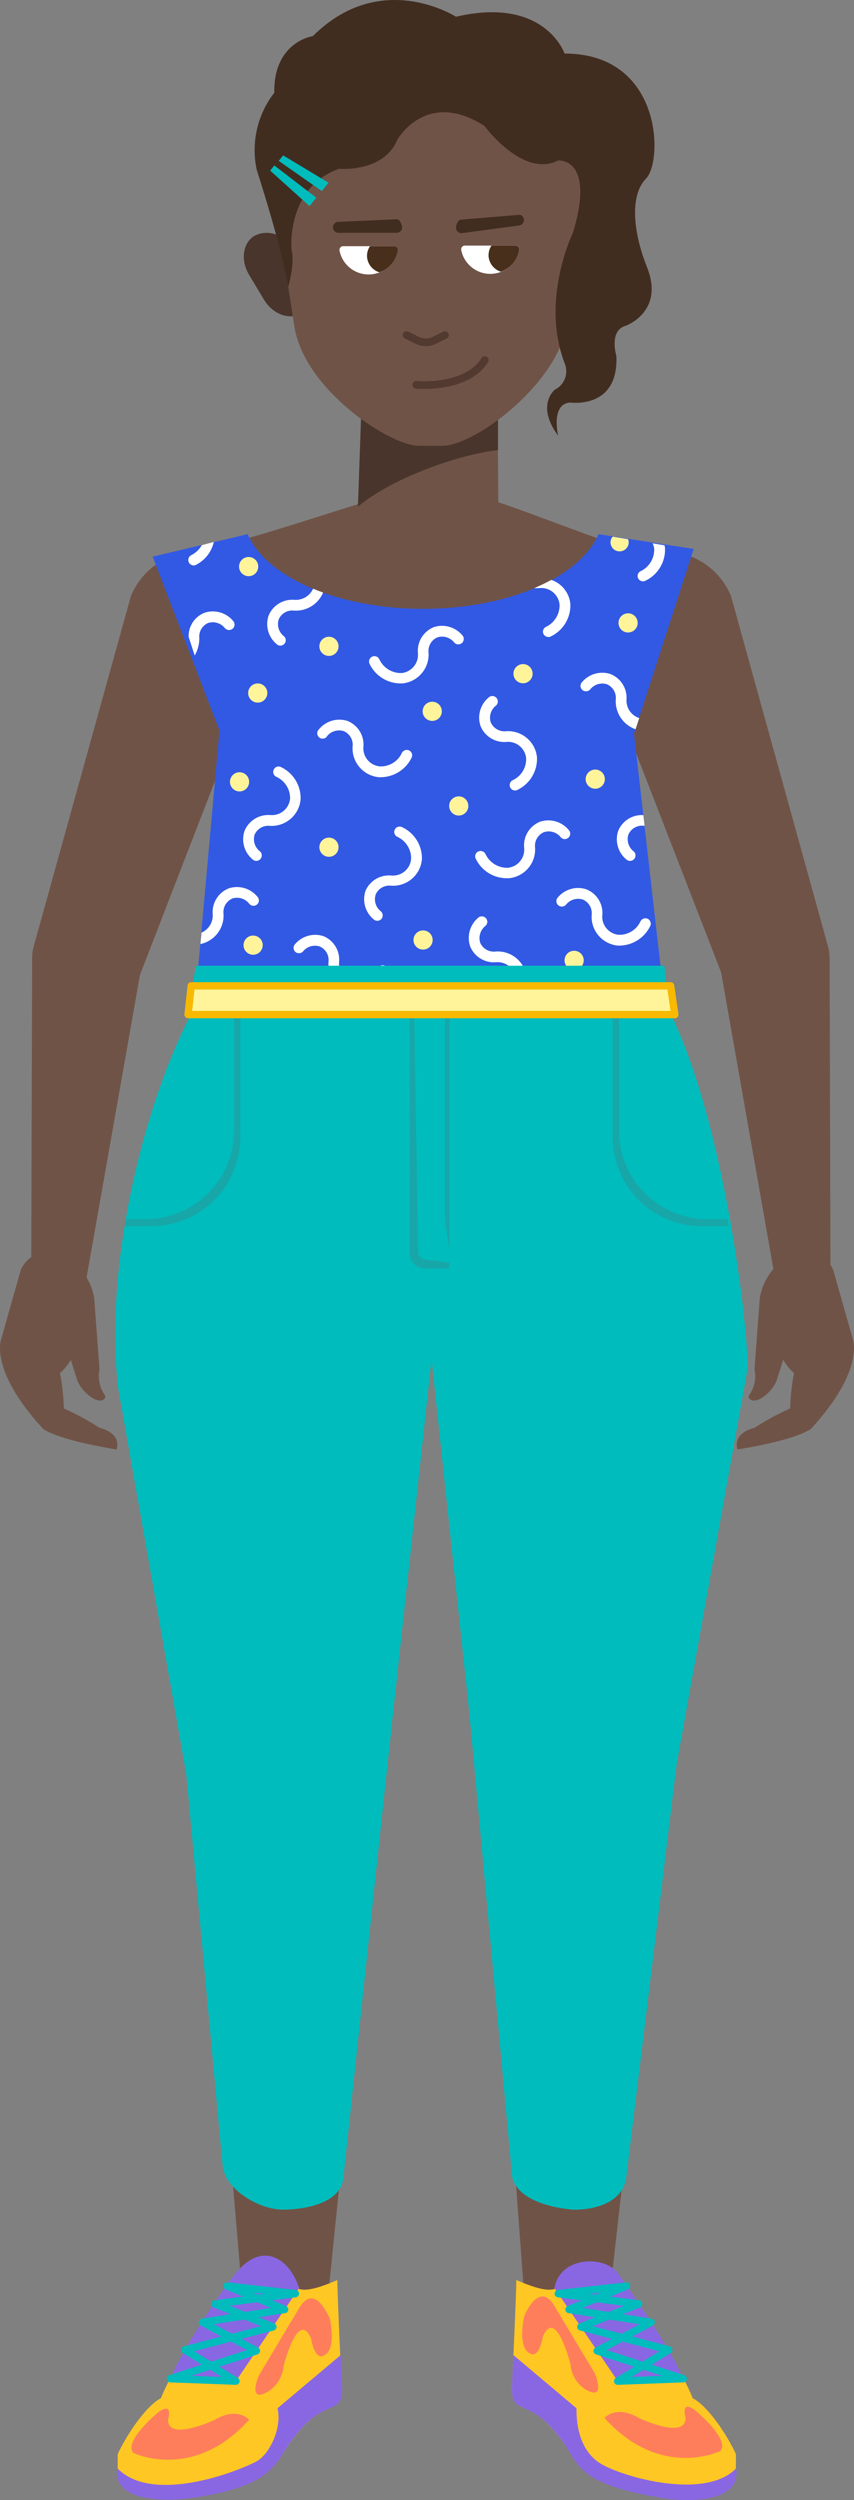 <svg version="1.1" xmlns="http://www.w3.org/2000/svg" xmlns:xlink="http://www.w3.org/1999/xlink" width="89.038" height="260.57" viewBox="0,0,89.038,260.57"><rect x="0" y="0" width="89.038" height="260.57" fill="#808080" stroke="none"/><g transform="translate(-195.481,-49.715)"><g data-paper-data="{&quot;isPaintingLayer&quot;:true}" fill-rule="evenodd" stroke-miterlimit="10" stroke-dasharray="" stroke-dashoffset="0" style="mix-blend-mode: normal"><path d="M261.632,107.079c0,0 7.401,-1.345 10.053,4.716l10.085,36.412c0.884,2.738 -1.334,5.684 -4.018,6.661c0,0 -4.87,1.345 -6.726,-2.882l-13.781,-35.507c-0.736,-1.822 -0.682,-3.866 0.149,-5.647c0.831,-1.781 2.366,-3.139 4.239,-3.752z" id="Path" fill="#705347" stroke="none" stroke-width="1" stroke-linecap="butt" stroke-linejoin="miter"/><path d="M223.413,110.83c0.832,1.782 0.884,3.827 0.146,5.649l-13.741,35.507c-1.848,4.227 -6.726,2.882 -6.726,2.882c-2.716,-0.977 -4.942,-3.923 -4.058,-6.661l10.109,-36.412c2.636,-6.061 10.029,-4.716 10.029,-4.716c1.874,0.611 3.41,1.969 4.242,3.751z" id="Path" fill="#705347" stroke="none" stroke-width="1" stroke-linecap="butt" stroke-linejoin="miter"/><path d="M224.989,241.374c0,0 -8.446,0 -10.061,-6.613l-7.232,-40.967c0.972,-9.687 16.417,-9.479 16.417,-9.479c5.087,0 16.457,1.153 16.457,6.213l-4.91,45.115c-0.498,5.396 -5.585,5.732 -10.671,5.732z" data-paper-data="{&quot;origPos&quot;:null}" id="Path" fill="#00bcbd" stroke="none" stroke-width="1" stroke-linecap="butt" stroke-linejoin="miter"/><path d="M244.982,233.592l-4.596,-43.041c0,-5.06 11.371,-6.213 16.449,-6.213c0,0 14.665,0.056 16.594,8.006l-7.409,41.296c-0.587,8.47 -11.178,8.863 -11.178,8.863c-5.087,0 -9.892,-3.867 -9.86,-8.911z" data-paper-data="{&quot;origPos&quot;:null}" id="Path" fill="#00bcbd" stroke="none" stroke-width="1" stroke-linecap="butt" stroke-linejoin="miter"/><g data-paper-data="{&quot;origPos&quot;:null}" id="Group-13" stroke="none" stroke-width="1" stroke-linecap="butt" stroke-linejoin="miter"><path d="M264.533,107.824c6.324,1.377 -12.383,16.012 -25.666,16.012c-13.283,0 -30.046,-15.436 -23.665,-16.557c7.987,-1.393 21.166,-6.781 25.2,-6.781c5.392,0 16.192,5.596 24.131,7.326z" id="Path" fill="#705347"/><path d="M247.473,106.791c0.305,2.394 -5.456,4.491 -7.867,4.491c-1.953,-0.024 -6.694,-1.449 -6.991,-3.379l0.562,-16.076h14.183z" id="Path" fill="#705347"/><path d="M232.8,102.532l0.378,-10.72h14.223v4.804c-5.312,0.681 -11.877,3.515 -14.601,5.917z" id="Path" fill="#49352c"/></g><g id="Group-7" stroke="none" stroke-width="1" stroke-linecap="butt" stroke-linejoin="miter"><path d="M261.584,126.182l3.857,33.81h-50.151l3.078,-34.138l-6.967,-18.126l9.9,-2.338c1.921,4.459 9.362,7.782 18.289,7.782c8.928,0 16.377,-3.323 18.297,-7.782l9.916,1.537z" id="Path" fill="#3259e4"/><g id="Group-6"><path d="M221.353,121.946c0,-0.552 0.448,-1 1,-1c0.552,0 1,0.448 1,1c0,0.552 -0.448,1 -1,1c-0.552,0 -1,-0.448 -1,-1z" id="Oval" fill="#fff49a"/><path d="M254.34,149.808c0,-0.552 0.448,-1 1,-1c0.552,0 1,0.448 1,1c0,0.552 -0.448,1 -1,1c-0.552,0 -1,-0.448 -1,-1z" id="Oval" fill="#fff49a"/><path d="M249.012,119.929c0,-0.552 0.448,-1 1,-1c0.552,0 1,0.448 1,1c0,0.552 -0.448,1 -1,1c-0.552,0 -1,-0.448 -1,-1z" id="Oval" fill="#fff49a"/><path d="M242.311,133.715c0,-0.552 0.448,-1 1,-1c0.552,0 1,0.448 1,1c0,0.552 -0.448,1 -1,1c-0.552,0 -1,-0.448 -1,-1z" id="Oval" fill="#fff49a"/><path d="M228.778,138.015c0,-0.552 0.448,-1 1,-1c0.552,0 1,0.448 1,1c0,0.552 -0.448,1 -1,1c-0.552,0 -1,-0.448 -1,-1z" id="Oval" fill="#fff49a"/><path d="M259.965,114.637c0,-0.552 0.448,-1 1,-1c0.552,0 1,0.448 1,1c0,0.552 -0.448,1 -1,1c-0.552,0 -1,-0.448 -1,-1z" id="Oval" fill="#fff49a"/><path d="M228.778,117.079c0,-0.552 0.448,-1 1,-1c0.552,0 1,0.448 1,1c0,0.552 -0.448,1 -1,1c-0.552,0 -1,-0.448 -1,-1z" id="Oval" fill="#fff49a"/><path d="M219.457,131.202c0,-0.552 0.448,-1 1,-1c0.552,0 1,0.448 1,1c0,0.552 -0.448,1 -1,1c-0.552,0 -1,-0.448 -1,-1z" id="Oval" fill="#fff49a"/><path d="M220.405,108.768c0,-0.552 0.448,-1 1,-1c0.552,0 1,0.448 1,1c0,0.552 -0.448,1 -1,1c-0.552,0 -1,-0.448 -1,-1z" id="Oval" fill="#fff49a"/><path d="M256.542,130.921c0,-0.552 0.448,-1 1,-1c0.552,0 1,0.448 1,1c0,0.552 -0.448,1 -1,1c-0.552,0 -1,-0.448 -1,-1z" id="Oval" fill="#fff49a"/><path d="M239.546,123.852c0,-0.552 0.448,-1 1,-1c0.552,0 1,0.448 1,1c0,0.552 -0.448,1 -1,1c-0.552,0 -1,-0.448 -1,-1z" id="Oval" fill="#fff49a"/><path d="M220.871,148.223c0,-0.552 0.448,-1 1,-1c0.552,0 1,0.448 1,1c0,0.552 -0.448,1 -1,1c-0.552,0 -1,-0.448 -1,-1z" id="Oval" fill="#fff49a"/><path d="M238.59,147.686c0,-0.552 0.448,-1 1,-1c0.552,0 1,0.448 1,1c0,0.552 -0.448,1 -1,1c-0.552,0 -1,-0.448 -1,-1z" id="Oval" fill="#fff49a"/><path d="M243.696,115.942c0.204,0.237 0.177,0.593 -0.06,0.797c-0.237,0.203 -0.595,0.177 -0.8,-0.06c-0.414,-0.525 -1.113,-0.739 -1.752,-0.536c-0.63,0.271 -1.005,0.923 -0.924,1.601c0.107,1.633 -1.112,3.054 -2.748,3.202h-0.145c-1.384,0.006 -2.648,-0.783 -3.246,-2.026c-0.096,-0.186 -0.081,-0.409 0.04,-0.58c0.121,-0.171 0.327,-0.26 0.534,-0.233c0.208,0.028 0.383,0.168 0.454,0.364c0.429,0.882 1.34,1.428 2.322,1.393c1.051,-0.125 1.802,-1.074 1.679,-2.122c-0.088,-1.155 0.585,-2.233 1.663,-2.666c1.078,-0.35 2.26,-0.007 2.981,0.865z" id="Path" fill="#ffffff"/><path d="M254.322,137.17c-0.148,-0.012 -0.285,-0.083 -0.38,-0.196c-0.416,-0.523 -1.114,-0.733 -1.752,-0.528c-0.63,0.271 -1.005,0.923 -0.924,1.601c0.111,1.635 -1.11,3.058 -2.748,3.202h-0.185c-1.397,0.006 -2.67,-0.797 -3.263,-2.058c-0.062,-0.136 -0.066,-0.29 -0.011,-0.429c0.054,-0.139 0.163,-0.25 0.3,-0.308c0.286,-0.124 0.619,0.005 0.747,0.288c0.424,0.901 1.349,1.459 2.346,1.417c0.51,-0.058 0.975,-0.318 1.289,-0.722c0.315,-0.404 0.452,-0.917 0.382,-1.424c-0.085,-1.155 0.591,-2.231 1.671,-2.658c1.086,-0.354 2.278,-0.003 2.997,0.881c0.102,0.113 0.153,0.263 0.141,0.414c-0.012,0.151 -0.086,0.291 -0.205,0.387c-0.112,0.097 -0.259,0.144 -0.407,0.132z" id="Path" fill="#ffffff"/><path d="M262.13,124.556l-0.386,1.169c-1.298,-0.462 -2.138,-1.719 -2.065,-3.09c0.085,-0.677 -0.288,-1.329 -0.916,-1.601c-0.639,-0.203 -1.337,0.011 -1.752,0.536c-0.204,0.238 -0.564,0.267 -0.804,0.064c-0.117,-0.097 -0.19,-0.236 -0.202,-0.387c-0.012,-0.151 0.037,-0.3 0.137,-0.414c0.721,-0.877 1.909,-1.221 2.989,-0.865c1.067,0.425 1.74,1.483 1.671,2.626c-0.065,0.88 0.483,1.691 1.326,1.962z" id="Path" fill="#ffffff"/><path d="M229.569,126.478c-0.126,0.167 -0.335,0.25 -0.542,0.216c-0.207,-0.034 -0.378,-0.18 -0.443,-0.379c-0.065,-0.199 -0.014,-0.417 0.133,-0.566c0.713,-0.888 1.903,-1.245 2.989,-0.897c1.067,0.425 1.74,1.483 1.671,2.626c-0.063,0.506 0.081,1.015 0.401,1.413c0.319,0.398 0.786,0.651 1.295,0.701c0.977,0.046 1.885,-0.502 2.298,-1.385c0.131,-0.28 0.461,-0.407 0.747,-0.288c0.28,0.127 0.408,0.454 0.289,0.737c-0.593,1.257 -1.86,2.061 -3.254,2.066h-0.137c-1.646,-0.136 -2.879,-1.561 -2.772,-3.202c0.085,-0.677 -0.288,-1.329 -0.916,-1.601c-0.641,-0.207 -1.344,0.008 -1.76,0.536z" id="Path" fill="#ffffff"/><path d="M216.519,106.535l1.254,-0.336c-0.234,1.043 -0.928,1.926 -1.888,2.402c-0.071,0.031 -0.148,0.047 -0.225,0.048c-0.262,-0.01 -0.484,-0.197 -0.537,-0.453c-0.053,-0.256 0.076,-0.515 0.312,-0.628c0.457,-0.228 0.835,-0.588 1.085,-1.033z" id="Path" fill="#ffffff"/><path d="M245.577,125.373c-0.357,-1.076 -0.012,-2.26 0.868,-2.978c0.114,-0.1 0.264,-0.149 0.415,-0.137c0.151,0.012 0.291,0.085 0.388,0.201c0.204,0.239 0.175,0.597 -0.064,0.801c-0.527,0.413 -0.742,1.109 -0.538,1.745c0.274,0.625 0.927,0.999 1.607,0.921c1.639,-0.107 3.065,1.108 3.214,2.738c0.057,1.444 -0.76,2.781 -2.073,3.395c-0.068,0.031 -0.142,0.047 -0.217,0.048c-0.264,-0.006 -0.489,-0.192 -0.544,-0.449c-0.055,-0.257 0.073,-0.518 0.311,-0.632c0.892,-0.414 1.443,-1.326 1.39,-2.306c-0.054,-0.504 -0.31,-0.965 -0.708,-1.28c-0.399,-0.315 -0.908,-0.456 -1.413,-0.393c-1.149,0.067 -2.211,-0.608 -2.636,-1.673z" id="Path" fill="#ffffff"/><path d="M228.123,111.074c0.338,0.136 0.683,0.272 1.045,0.4c-0.501,1.205 -1.715,1.96 -3.021,1.881c-0.68,-0.085 -1.334,0.287 -1.607,0.913c-0.207,0.639 0.008,1.339 0.538,1.753c0.178,0.153 0.242,0.401 0.159,0.621c-0.082,0.22 -0.294,0.365 -0.529,0.364c-0.134,0.002 -0.263,-0.046 -0.362,-0.136c-0.88,-0.718 -1.225,-1.902 -0.868,-2.978c0.427,-1.063 1.489,-1.734 2.636,-1.665c0.85,0.091 1.661,-0.375 2.009,-1.153z" id="Path" fill="#ffffff"/><path d="M239.469,139.272c-0.137,1.639 -1.568,2.865 -3.214,2.754c-0.681,-0.081 -1.335,0.293 -1.607,0.921c-0.205,0.635 0.006,1.33 0.53,1.745c0.184,0.151 0.252,0.401 0.171,0.624c-0.081,0.223 -0.294,0.371 -0.532,0.369c-0.133,-0.001 -0.261,-0.05 -0.362,-0.136c-0.885,-0.718 -1.231,-1.908 -0.868,-2.986c0.446,-1.039 1.504,-1.682 2.636,-1.601c0.511,0.06 1.024,-0.087 1.424,-0.41c0.4,-0.323 0.651,-0.793 0.697,-1.303c0.03,-0.972 -0.514,-1.87 -1.39,-2.298c-0.197,-0.071 -0.338,-0.246 -0.365,-0.453c-0.028,-0.207 0.062,-0.412 0.234,-0.532c0.171,-0.12 0.396,-0.136 0.582,-0.04c1.296,0.606 2.108,1.921 2.065,3.347z" id="Path" fill="#ffffff"/><path d="M216.262,116.222c0.004,0.635 -0.162,1.26 -0.482,1.809l-0.635,-1.945c-0.029,-1.098 0.632,-2.098 1.655,-2.506c1.082,-0.362 2.277,-0.018 2.997,0.865c0.1,0.114 0.15,0.263 0.137,0.414c-0.012,0.151 -0.085,0.29 -0.202,0.387c-0.24,0.203 -0.599,0.174 -0.804,-0.064c-0.414,-0.525 -1.113,-0.739 -1.752,-0.536c-0.617,0.271 -0.987,0.909 -0.916,1.577z" id="Path" fill="#ffffff"/><path d="M216.375,148.11l0.113,-1.193c0.782,-0.338 1.253,-1.141 1.165,-1.986c-0.066,-1.142 0.607,-2.199 1.671,-2.626c1.08,-0.356 2.269,-0.012 2.989,0.865c0.147,0.149 0.198,0.368 0.133,0.566c-0.065,0.199 -0.236,0.345 -0.443,0.379c-0.207,0.034 -0.416,-0.049 -0.542,-0.216c-0.416,-0.529 -1.118,-0.743 -1.76,-0.536c-0.626,0.274 -0.999,0.925 -0.916,1.601c0.088,1.499 -0.937,2.836 -2.411,3.146z" id="Path" fill="#ffffff"/><path d="M258.675,146.428c0.311,0.397 0.768,0.654 1.269,0.714c0.98,0.049 1.892,-0.499 2.306,-1.385c0.131,-0.28 0.461,-0.407 0.747,-0.288c0.28,0.127 0.408,0.454 0.289,0.737c-0.587,1.244 -1.835,2.046 -3.214,2.066h-0.137c-1.645,-0.136 -2.875,-1.562 -2.764,-3.202c0.079,-0.678 -0.296,-1.328 -0.924,-1.601c-0.639,-0.203 -1.337,0.011 -1.752,0.536c-0.204,0.238 -0.564,0.267 -0.804,0.064c-0.117,-0.097 -0.19,-0.236 -0.202,-0.387c-0.012,-0.151 0.037,-0.3 0.137,-0.414c0.721,-0.877 1.909,-1.221 2.989,-0.865c1.067,0.425 1.74,1.483 1.671,2.626c-0.064,0.499 0.075,1.003 0.386,1.4z" id="Path" fill="#ffffff"/><path d="M235.853,151.097c-0.587,1.244 -1.835,2.046 -3.214,2.066h-0.137c-1.646,-0.136 -2.879,-1.561 -2.772,-3.202c0.085,-0.677 -0.288,-1.329 -0.916,-1.601c-0.637,-0.205 -1.335,0.006 -1.752,0.528c-0.204,0.218 -0.544,0.239 -0.774,0.047c-0.229,-0.192 -0.267,-0.529 -0.086,-0.767c0.725,-0.897 1.936,-1.245 3.029,-0.873c1.043,0.444 1.688,1.499 1.607,2.626c-0.061,0.509 0.088,1.021 0.412,1.419c0.324,0.398 0.796,0.649 1.308,0.695c0.977,0.046 1.885,-0.502 2.298,-1.385c0.128,-0.284 0.461,-0.412 0.747,-0.288c0.265,0.142 0.374,0.464 0.249,0.737z" id="Path" fill="#ffffff"/><path d="M263.689,106.919c-0.023,-0.199 -0.078,-0.394 -0.161,-0.576l1.238,0.208c0.023,0.103 0.039,0.207 0.048,0.312c0.059,1.444 -0.759,2.783 -2.073,3.395c-0.068,0.031 -0.142,0.047 -0.217,0.048c-0.225,-0.001 -0.429,-0.133 -0.522,-0.336c-0.059,-0.137 -0.061,-0.292 -0.005,-0.43c0.056,-0.138 0.165,-0.249 0.302,-0.307c0.88,-0.431 1.424,-1.337 1.39,-2.314z" id="Path" fill="#ffffff"/><path d="M253.117,111.422c-0.4,-0.322 -0.914,-0.471 -1.425,-0.412c-0.169,0.012 -0.338,0.012 -0.506,0c0.627,-0.264 1.213,-0.552 1.776,-0.857c1.1,0.376 1.877,1.36 1.985,2.514c0.058,1.442 -0.755,2.779 -2.065,3.395c-0.071,0.03 -0.148,0.047 -0.225,0.048c-0.225,-0.001 -0.429,-0.133 -0.522,-0.336c-0.059,-0.137 -0.061,-0.292 -0.005,-0.43c0.056,-0.138 0.165,-0.249 0.302,-0.307c0.88,-0.431 1.424,-1.337 1.39,-2.314c-0.05,-0.51 -0.304,-0.979 -0.705,-1.301z" id="Path" fill="#ffffff"/><path d="M222.032,136.694c-0.204,0.637 0.011,1.332 0.538,1.745c0.117,0.097 0.19,0.236 0.202,0.387c0.012,0.151 -0.037,0.3 -0.137,0.414c-0.105,0.126 -0.261,0.2 -0.426,0.2c-0.136,0.003 -0.268,-0.046 -0.37,-0.136c-0.88,-0.718 -1.225,-1.902 -0.868,-2.978c0.429,-1.061 1.49,-1.731 2.636,-1.665c0.509,0.058 1.02,-0.089 1.419,-0.41c0.399,-0.321 0.652,-0.787 0.702,-1.295c0.021,-0.974 -0.541,-1.868 -1.43,-2.274c-0.137,-0.061 -0.243,-0.174 -0.296,-0.314c-0.053,-0.14 -0.047,-0.295 0.015,-0.431c0.058,-0.135 0.168,-0.242 0.305,-0.296c0.137,-0.054 0.291,-0.051 0.426,0.007c1.309,0.61 2.125,1.94 2.073,3.379c-0.141,1.638 -1.568,2.864 -3.214,2.762c-0.666,-0.069 -1.301,0.296 -1.575,0.905z" id="Path" fill="#ffffff"/><path d="M262.556,134.668l0.129,1.113h-0.08c-0.679,-0.082 -1.332,0.289 -1.607,0.913c-0.204,0.637 0.011,1.332 0.538,1.745c0.117,0.097 0.19,0.236 0.202,0.387c0.012,0.151 -0.037,0.3 -0.137,0.414c-0.097,0.116 -0.237,0.189 -0.388,0.201c-0.151,0.012 -0.301,-0.037 -0.415,-0.137c-0.88,-0.718 -1.225,-1.902 -0.868,-2.978c0.425,-1.06 1.484,-1.728 2.628,-1.657z" id="Path" fill="#ffffff"/><path d="M250.39,151.625c0.059,1.444 -0.754,2.784 -2.065,3.403c-0.071,0.029 -0.148,0.042 -0.225,0.04c-0.225,-0.001 -0.429,-0.133 -0.522,-0.336c-0.059,-0.137 -0.061,-0.292 -0.005,-0.43c0.056,-0.138 0.165,-0.249 0.302,-0.307c0.88,-0.431 1.424,-1.337 1.39,-2.314c-0.126,-1.047 -1.078,-1.795 -2.129,-1.673c-1.145,0.072 -2.208,-0.596 -2.636,-1.657c-0.363,-1.076 -0.028,-2.264 0.844,-2.994c0.24,-0.203 0.599,-0.174 0.804,0.064c0.1,0.114 0.15,0.263 0.137,0.414c-0.012,0.151 -0.085,0.29 -0.202,0.387c-0.521,0.421 -0.734,1.114 -0.538,1.753c0.275,0.624 0.928,0.995 1.607,0.913c1.648,-0.12 3.089,1.098 3.238,2.738z" id="Path" fill="#ffffff"/><path d="M260.965,105.91c0.041,0.105 0.063,0.216 0.064,0.328c0,0.522 -0.425,0.945 -0.948,0.945c-0.524,0 -0.948,-0.423 -0.948,-0.945c0.002,-0.218 0.082,-0.428 0.225,-0.592z" id="Path" fill="#fff49a"/></g></g><g id="Group-12" stroke="none" stroke-width="1" stroke-linecap="butt" stroke-linejoin="miter"><path d="M273.428,192.344c-0.153,4.451 -26.928,-1.769 -32.81,-1.817c-6.147,0 -26.791,5.076 -32.874,3.267c-1.302,-12.233 2.652,-29.142 7.971,-38.95c-0.252,-1.492 -0.167,-3.021 0.249,-4.475h48.785c0.153,1.329 0.458,4.612 0.458,4.612c5.85,11.601 8.317,33.562 8.221,37.365z" id="Path" fill="#00bcbd"/><g id="Group" fill="#269b9e" opacity="0.64"><path d="M220.537,154.627v13.674c-0.013,5.081 -4.142,9.197 -9.241,9.215h-2.829c0.048,-0.248 0.088,-0.488 0.137,-0.729h2.033c5.1,-0.013 9.231,-4.126 9.249,-9.207v-13.682c0,-0.264 -0.04,-0.536 -0.04,-0.801h0.546c0.093,0.505 0.141,1.016 0.145,1.529z" id="Path"/><path d="M259.478,153.098h0.546c0,0.264 0,0.536 0,0.801v13.682c0.013,5.079 4.143,9.194 9.241,9.207h2.049c0.048,0.24 0.088,0.48 0.129,0.729h-2.837c-5.1,-0.018 -9.228,-4.134 -9.241,-9.215v-13.674c-0.007,-0.512 0.03,-1.024 0.113,-1.529z" id="Path"/><path d="M242.314,181.296v0.624h-2.579c-0.852,0 -1.543,-0.688 -1.543,-1.537v-27.341h0.434l0.458,27.149c0,0.442 0.36,0.801 0.804,0.801z" id="Path"/><path d="M242.346,180.015l-0.474,-3.074v-23.842h0.474z" id="Path"/></g></g><path d="M265.835,155.46h-50.746l0.329,-2.994h49.982z" id="Path" fill="#fff49a" stroke="#f8b900" stroke-width="0.768" stroke-linecap="round" stroke-linejoin="round"/><path d="M258.559,74.352c1.205,0.721 1.462,2.554 0.554,4.043l-1.551,2.594c-0.908,1.521 -2.644,2.17 -3.865,1.449c-0.506,-0.4 -0.587,-1.313 -0.072,-3.074l1.069,-3.563c0.281,-0.735 0.866,-1.315 1.605,-1.592c0.739,-0.277 1.562,-0.225 2.26,0.143z" data-paper-data="{&quot;origPos&quot;:null,&quot;index&quot;:null}" id="Path" fill="#49352c" stroke="none" stroke-width="1" stroke-linecap="butt" stroke-linejoin="miter"/><path d="M222,74.302c0.698,-0.368 1.521,-0.42 2.26,-0.143c0.739,0.277 1.324,0.857 1.605,1.592l1.069,3.563c0.514,1.761 0.434,2.674 -0.072,3.074c-1.221,0.721 -2.957,0.072 -3.865,-1.449l-1.551,-2.594c-0.908,-1.489 -0.651,-3.323 0.554,-4.043z" data-paper-data="{&quot;origPos&quot;:null}" id="Path" fill="#49352c" stroke="none" stroke-width="1" stroke-linecap="butt" stroke-linejoin="miter"/><path d="M241.599,96.175h-2.491c-2.901,0 -11.821,-5.74 -12.929,-12.377l-2.065,-13.386c0,-6.805 9.201,-12.377 16.031,-12.377h0.418c6.83,0 16.031,5.604 16.031,12.377l-2.073,13.386c-1.101,6.061 -9.538,12.377 -12.921,12.377z" id="Path" fill="#705347" stroke="none" stroke-width="1" stroke-linecap="butt" stroke-linejoin="miter"/><path d="M237.412,73.405c0,0.318 -0.259,0.576 -0.579,0.576h-5.995c-0.221,0.026 -0.438,-0.077 -0.557,-0.265c-0.119,-0.188 -0.119,-0.427 0,-0.615c0.119,-0.188 0.336,-0.291 0.557,-0.265l6.011,-0.272c0.313,0 0.538,0.528 0.562,0.841z" id="Path" fill="#412d20" stroke="none" stroke-width="1" stroke-linecap="butt" stroke-linejoin="miter"/><path d="M249.594,72.076c0.291,0.034 0.511,0.28 0.511,0.572c0,0.292 -0.219,0.538 -0.511,0.572l-5.995,0.801c-0.32,0 -0.579,-0.258 -0.579,-0.576c0,-0.312 0.225,-0.841 0.538,-0.841l6.035,-0.496z" id="Path" fill="#412d20" stroke="none" stroke-width="1" stroke-linecap="butt" stroke-linejoin="miter"/><path d="M241.88,84.638l-1.101,0.544c-0.567,0.28 -1.233,0.28 -1.8,0l-1.109,-0.544" id="Path" fill="none" stroke="#523a30" stroke-width="0.8" stroke-linecap="round" stroke-linejoin="round"/><path d="M246.027,87.248c-1.953,3.074 -7.152,2.578 -7.152,2.578" id="Path" fill="none" stroke="#523a30" stroke-width="0.8" stroke-linecap="round" stroke-linejoin="round"/><g id="Group-9" stroke="none" stroke-width="1" stroke-linecap="butt" stroke-linejoin="miter"><path d="M236.851,75.514c0.074,0.088 0.106,0.204 0.087,0.317c-0.281,1.446 -1.551,2.49 -3.029,2.49c-1.478,0 -2.749,-1.044 -3.029,-2.49c-0.022,-0.112 0.008,-0.228 0.081,-0.317c0.073,-0.088 0.182,-0.139 0.296,-0.14h5.296c0.115,0.001 0.224,0.052 0.298,0.14z" id="Path" fill="#ffffff"/><path d="M236.852,75.5c0.077,0.083 0.114,0.195 0.103,0.307c-0.179,1.052 -0.913,1.927 -1.921,2.29c-0.717,-0.221 -1.227,-0.855 -1.286,-1.601c-0.026,-0.397 0.082,-0.791 0.305,-1.121h2.499c0.113,-0.003 0.222,0.043 0.299,0.126z" id="Path" fill="#472f1b"/></g><g id="Group-8" stroke="none" stroke-width="1" stroke-linecap="butt" stroke-linejoin="miter"><path d="M249.543,75.447c0.075,0.089 0.106,0.206 0.084,0.32c-0.281,1.446 -1.551,2.49 -3.029,2.49c-1.478,0 -2.749,-1.044 -3.029,-2.49c-0.022,-0.112 0.008,-0.228 0.081,-0.317c0.073,-0.088 0.182,-0.139 0.296,-0.14h5.296c0.116,-0.002 0.227,0.048 0.302,0.137z" id="Path" fill="#ffffff"/><path d="M249.529,75.442c0.073,0.082 0.109,0.191 0.097,0.301c-0.181,1.052 -0.914,1.926 -1.921,2.29c-0.716,-0.223 -1.225,-0.856 -1.286,-1.601c-0.025,-0.397 0.083,-0.791 0.305,-1.121h2.515c0.11,0.002 0.215,0.049 0.288,0.132z" id="Path" fill="#472f1b"/></g><path d="M225.519,79.642c-0.651,-4.187 -3.263,-12.193 -3.263,-12.193c-0.622,-2.826 0.046,-5.782 1.824,-8.07c-0.096,-5.324 4.018,-5.901 4.018,-5.901c7.088,-7.061 14.922,-2.018 14.922,-2.018c9.281,-2.162 11.322,3.835 11.322,3.835c10.189,0 10.286,11.193 8.494,13.034c-1.792,1.841 -1.262,5.82 0.104,9.239c1.856,4.644 -2.218,6.101 -2.218,6.101c-1.784,0.488 -0.98,3.138 -0.98,3.138c0.265,5.612 -4.821,4.86 -4.821,4.86c-2.049,0.16 -1.246,3.459 -1.246,3.459c-2.379,-3.202 -0.338,-4.804 -0.338,-4.804c0.967,-0.48 1.422,-1.604 1.061,-2.618c-2.628,-6.693 0.804,-13.698 0.804,-13.698c2.411,-7.91 -1.535,-7.566 -1.535,-7.566c-3.664,1.873 -7.682,-3.603 -7.682,-3.603c-6.083,-3.891 -9.08,1.441 -9.08,1.441c-1.422,3.459 -6.067,3.026 -6.067,3.026c-5.585,1.994 -4.966,8.446 -4.966,8.446c0.378,1.417 -0.338,3.867 -0.354,3.891z" data-paper-data="{&quot;origPos&quot;:null}" id="Path" fill="#412d20" stroke="none" stroke-width="1" stroke-linecap="butt" stroke-linejoin="miter"/><g id="Group-2" fill="#00bcbd" stroke="none" stroke-width="1" stroke-linecap="butt" stroke-linejoin="miter"><path d="M229.738,68.762l-0.707,0.865l-4.492,-3.146l0.466,-0.568z" id="Path"/><path d="M228.461,70.323l-0.707,0.873l-4.106,-3.699l0.434,-0.536z" id="Path"/></g><g fill="#705347" stroke="none" stroke-width="1" stroke-linecap="butt" stroke-linejoin="miter"><path d="M281.978,149.52l0.088,33.129c0.044,1.626 -1.194,3.003 -2.821,3.138c-1.257,0.119 -2.423,-0.662 -2.788,-1.865l-5.81,-32.961c-0.151,-2.922 1.876,-5.511 4.757,-6.077c2.845,-0.48 5.987,1.817 6.573,4.636z" id="Path"/><path d="M282.348,182.056l2.017,7.125c0,0 1.414,3.202 -4.331,9.455c0,0 -1.318,1.121 -7.65,2.146c0,0 -0.715,-1.601 1.784,-2.266c1.177,-0.766 2.413,-1.438 3.696,-2.01c0.029,-1.237 0.163,-2.469 0.402,-3.683c-0.709,-0.62 -1.241,-1.415 -1.543,-2.306c0,0 -1.816,-5.004 -0.442,-8.222c0.448,-1.255 1.616,-2.112 2.952,-2.165c1.336,-0.053 2.569,0.709 3.115,1.925z" id="Path"/><path d="M273.581,195.131c0.563,-0.785 0.767,-1.771 0.562,-2.714l0.554,-7.422c0.304,-1.77 1.35,-3.328 2.877,-4.283c1.114,-0.041 2.111,0.684 2.411,1.753l-3.504,11.048c-0.338,1.089 -1.824,2.418 -2.628,2.138c-0.217,-0.072 -0.426,-0.344 -0.273,-0.52z" id="Path"/></g><g fill="#705347" stroke="none" stroke-width="1" stroke-linecap="butt" stroke-linejoin="miter"><path d="M205.374,144.884c2.883,0.565 4.912,3.153 4.765,6.077l-5.818,32.961c-0.361,1.197 -1.514,1.979 -2.764,1.873c-1.628,-0.139 -2.865,-1.519 -2.821,-3.146l0.096,-33.129c0.587,-2.818 3.721,-5.116 6.541,-4.636z" id="Path"/><g id="Group-18"><path d="M200.77,180.135c1.335,0.053 2.505,0.908 2.956,2.161c1.374,3.218 -0.45,8.222 -0.45,8.222c-0.299,0.892 -0.832,1.688 -1.543,2.306c0.243,1.213 0.377,2.446 0.402,3.683c1.284,0.57 2.521,1.242 3.696,2.01c2.499,0.665 1.792,2.266 1.792,2.266c-6.34,-1.025 -7.65,-2.146 -7.65,-2.146c-5.754,-6.253 -4.339,-9.455 -4.339,-9.455l2.017,-7.125c0.549,-1.214 1.783,-1.974 3.119,-1.921z" id="Path"/><path d="M206.153,195.651c-0.804,0.28 -2.29,-1.049 -2.636,-2.138l-3.504,-11.048c0.3,-1.069 1.297,-1.794 2.411,-1.753c1.526,0.955 2.573,2.513 2.877,4.283l0.554,7.422c-0.196,0.943 0.007,1.925 0.562,2.714c0.145,0.176 -0.056,0.448 -0.265,0.52z" id="Path"/></g></g><g><g id="Group-17" stroke="none" stroke-width="1" stroke-linecap="butt" stroke-linejoin="miter"><path d="M235.211,234.769l-5.705,56.043c-0.378,1.847 -1.998,3.18 -3.889,3.202h-0.056c-2.451,0.024 -5.119,-2.146 -4.773,-4.547l-4.653,-54.922c-0.056,-3.002 6.911,-5.46 9.924,-5.46c3.086,0 9.313,2.578 9.153,5.684z" id="Path" fill="#705347"/><path d="M236.368,229.069l-5.095,47.701c-0.434,3.347 -6.26,3.242 -6.26,3.242c-2.451,0.024 -6.043,-2.058 -6.316,-4.547l-4.404,-47.38c-0.056,-3.002 5.553,-6.957 11.724,-6.957c5.987,0 10.511,4.884 10.35,7.942z" id="Path" fill="#00bcbd"/></g><g id="Group-5"><path d="M230.711,300.195c-0.269,0.21 -0.563,0.385 -0.876,0.52c-0.706,0.283 -1.365,0.671 -1.953,1.153c-0.59,0.521 -1.128,1.098 -1.607,1.721c-2.226,2.594 -1.246,4.363 -10.977,6.125c-2.008,-0.05 -4.011,-0.205 -6.003,-0.464c-0.922,-0.39 -1.527,-1.284 -1.543,-2.282v-1.473c0.787,-1.721 2.788,-4.908 4.508,-5.836c1.366,-3.419 5.665,-10.024 7.843,-13.026c7.979,-0.817 3.745,3.643 10.551,0.721c-0.016,1.177 0.45,11.209 0.45,11.209c0,0.913 -0.113,1.313 -0.41,1.601z" id="Path" fill="#ffc724" stroke="none" stroke-width="1" stroke-linecap="butt" stroke-linejoin="miter"/><path d="M224.411,300.715l6.597,-5.548l0.137,3.419c0,1.521 -0.289,1.641 -1.294,2.138c-0.721,0.281 -1.393,0.673 -1.993,1.161c-0.592,0.522 -1.13,1.101 -1.607,1.729c-2.226,2.586 -1.607,5.14 -10.953,6.477c-2.178,0.312 -8.148,0.496 -7.57,-3.114c3.359,3.475 11.25,0.881 14.392,-0.665c1.487,-0.745 2.796,-3.627 2.29,-5.596z" id="Path" fill="#8967e3" stroke="none" stroke-width="1" stroke-linecap="butt" stroke-linejoin="miter"/><path d="M213.249,297.641c0.932,-2.514 5.103,-8.927 6.862,-11.056c2.732,-3.339 5.561,-1.489 6.557,1.601l-6.589,9.695z" id="Path" fill="#8967e3" stroke="none" stroke-width="1" stroke-linecap="butt" stroke-linejoin="miter"/><path d="M213.249,297.633l6.83,0.256l-5.328,-3.259l9.177,-2.402l-6.043,-2.386l8.389,-1.073l-7.12,-0.801l6.003,2.45l-8.566,1.337l5.625,2.978l-8.968,2.898" id="Path" fill="none" stroke="#00bcbd" stroke-width="0.768" stroke-linecap="round" stroke-linejoin="round"/><path d="M212.992,301.972c0.113,2.21 4.878,-0.056 4.878,-0.056c2.387,-1.409 3.584,0 3.584,0c-5.818,6.477 -12.054,3.459 -12.054,3.459c-1.141,-1.193 2.636,-4.291 2.636,-4.291c1.591,-1.089 0.94,0.913 0.956,0.889z" id="Path" fill="#fe7e5b" stroke="none" stroke-width="1" stroke-linecap="butt" stroke-linejoin="miter"/><path d="M229.867,291.356c0.683,3.427 -0.538,3.811 -0.538,3.811c-1.029,0.745 -1.414,-1.705 -1.414,-1.705c-1.358,-3.162 -2.869,2.858 -2.869,2.858c-0.087,1.086 -0.682,2.068 -1.607,2.65c-2.242,1.313 -0.972,-1.673 -0.972,-1.673l4.203,-7.021c1.655,-2.802 3.166,1.081 3.198,1.081z" id="Path" fill="#fe7e5b" stroke="none" stroke-width="1" stroke-linecap="butt" stroke-linejoin="miter"/></g></g><g><g id="Group-15" stroke="none" stroke-width="1" stroke-linecap="butt" stroke-linejoin="miter"><path d="M259.004,289.371c0.159,1.152 -0.193,2.317 -0.965,3.19c-0.771,0.873 -1.886,1.369 -3.053,1.358h-0.056c-1.904,0 -4.299,-1.337 -4.661,-3.202l-4.162,-56.043c-0.161,-3.074 6.549,-5.989 9.562,-5.989c3.013,0 9.562,2.802 9.514,5.804z" id="Path" fill="#705347"/><path d="M260.788,276.561c-0.297,2.618 -3.062,3.459 -5.472,3.459c0,0 -5.625,-0.28 -6.429,-3.355l-4.492,-48.621c-0.193,-3.074 4.958,-7.766 11.25,-7.31c3.005,0.224 11.266,3.074 11.21,6.077z" id="Path" fill="#00bcbd"/></g><g id="Group-4"><path d="M249.265,300.163c-0.297,-0.288 -0.41,-0.689 -0.41,-1.601c0,0 0.474,-10.032 0.458,-11.209c6.806,2.922 2.571,-1.537 10.543,-0.721c2.178,3.002 6.477,9.607 7.843,13.026c1.728,0.929 3.729,4.115 4.508,5.836v1.473c-0.012,0.999 -0.618,1.896 -1.543,2.282c-1.989,0.259 -3.99,0.414 -5.995,0.464c-9.739,-1.761 -8.759,-3.531 -10.977,-6.125c-0.482,-0.622 -1.02,-1.198 -1.607,-1.721c-0.591,-0.486 -1.252,-0.88 -1.961,-1.169c-0.315,-0.136 -0.612,-0.311 -0.884,-0.52z" id="Path" fill="#ffc724" stroke="none" stroke-width="1" stroke-linecap="butt" stroke-linejoin="miter"/><path d="M257.839,306.312c1.937,1.401 11.033,4.139 14.392,0.665c0.587,3.611 -5.079,3.523 -7.57,3.114c-9.771,-1.585 -8.727,-3.891 -10.945,-6.477c-0.479,-0.626 -1.017,-1.205 -1.607,-1.729c-0.589,-0.483 -1.247,-0.874 -1.953,-1.161c-1.004,-0.496 -1.302,-0.616 -1.302,-2.138l0.145,-3.419l6.589,5.548c-0.04,1.97 0.458,4.307 2.25,5.596z" id="Path" fill="#8967e3" stroke="none" stroke-width="1" stroke-linecap="butt" stroke-linejoin="miter"/><path d="M259.888,297.881l-6.597,-9.687c0.595,-3.387 5.239,-3.387 6.565,-1.601c1.655,2.202 5.93,8.543 6.854,11.056z" id="Path" fill="#8967e3" stroke="none" stroke-width="1" stroke-linecap="butt" stroke-linejoin="miter"/><path d="M266.711,297.633l-8.968,-2.898l5.625,-2.978l-8.558,-1.337l5.995,-2.45l-7.12,0.801l8.389,1.073l-6.035,2.386l9.169,2.402l-5.328,3.259l6.83,-0.256" id="Path" fill="none" stroke="#00bcbd" stroke-width="0.768" stroke-linecap="round" stroke-linejoin="round"/><path d="M267.924,300.9c0,0 3.777,3.098 2.636,4.283c0,0 -6.228,3.026 -12.054,-3.459c0,0 1.189,-1.401 3.576,0c0,0 4.773,2.274 4.878,0.056c0.04,0 -0.627,-2.002 0.964,-0.881z" id="Path" fill="#fe7e5b" stroke="none" stroke-width="1" stroke-linecap="butt" stroke-linejoin="miter"/><path d="M253.291,290.059l4.211,7.021c0,0 1.246,2.97 -0.98,1.673c-0.91,-0.586 -1.491,-1.565 -1.567,-2.642c0,0 -1.519,-6.021 -2.877,-2.866c0,0 -0.378,2.45 -1.406,1.713c0,0 -1.221,-0.384 -0.546,-3.819c0,0 1.511,-3.843 3.166,-1.081z" id="Path" fill="#fe7e5b" stroke="none" stroke-width="1" stroke-linecap="butt" stroke-linejoin="miter"/></g></g></g></g></svg>